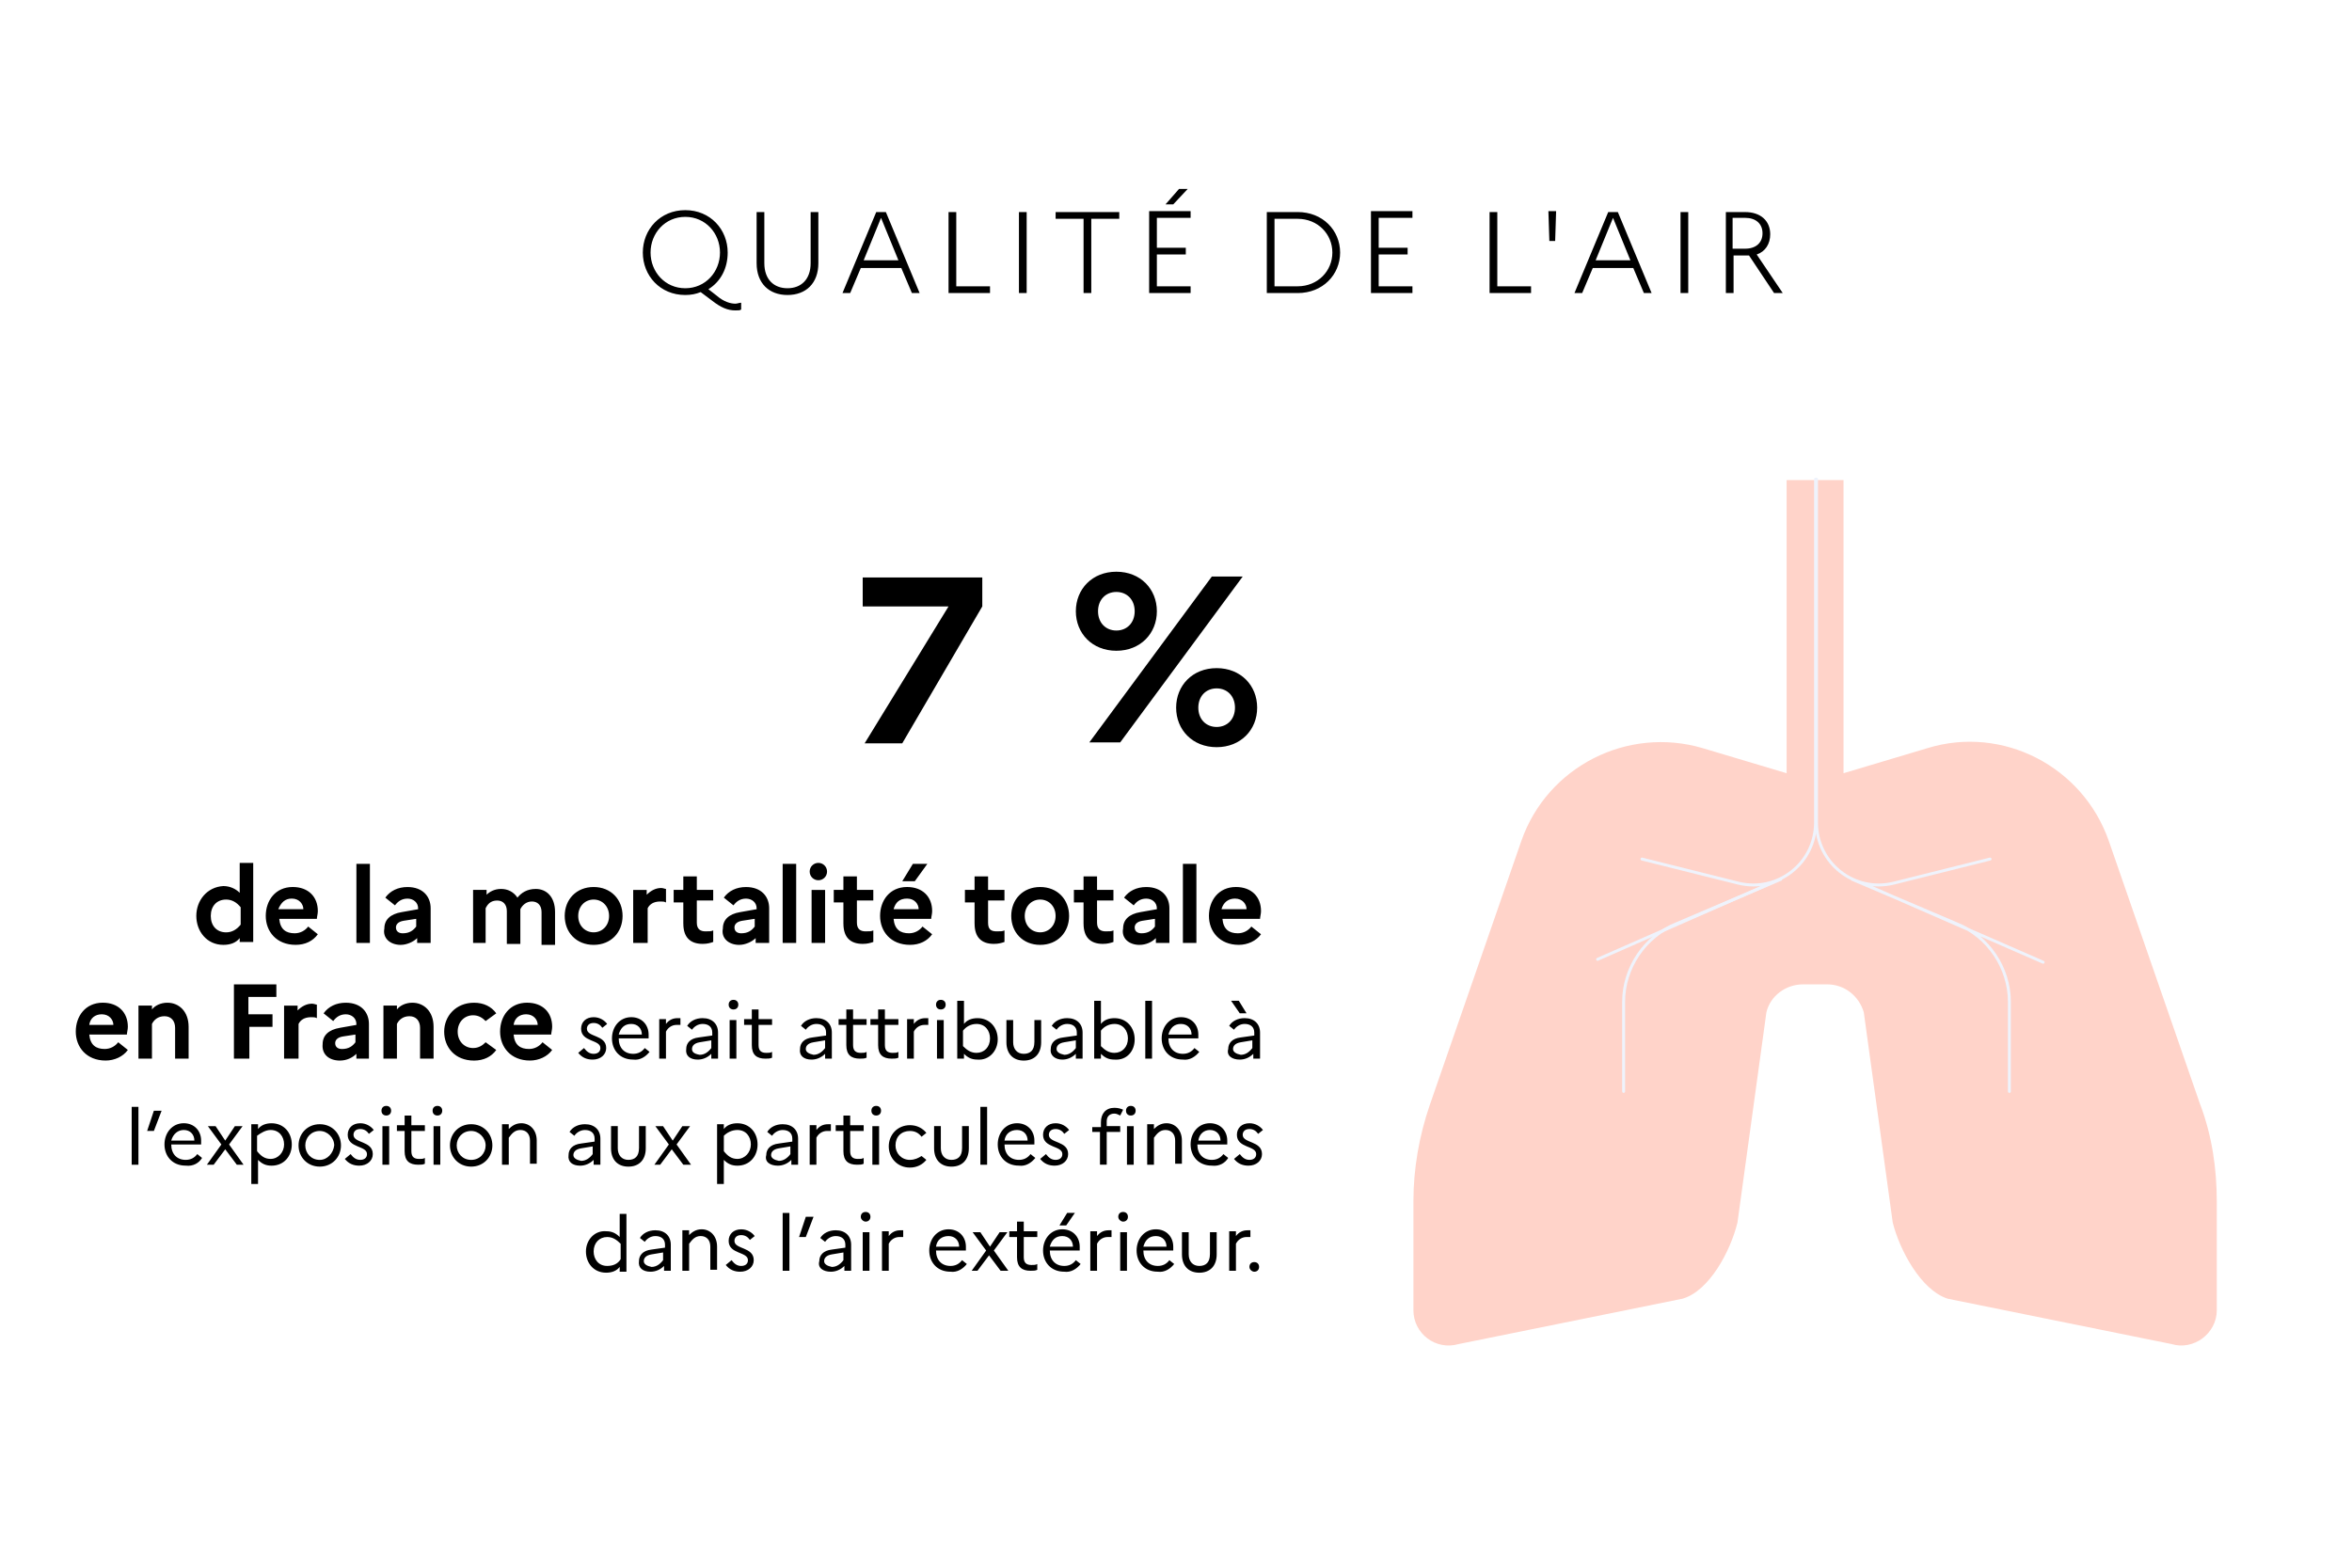 <svg xmlns="http://www.w3.org/2000/svg" xmlns:xlink="http://www.w3.org/1999/xlink" id="Calque_1" data-name="Calque 1" viewBox="0 0 1200 800" width="1200" height="800">
  <defs>
    <style>
      .cls-1 {
        stroke: #000;
        stroke-width: .25px;
      }

      .cls-1, .cls-2, .cls-3 {
        fill: none;
      }

      .cls-4 {
        clip-path: url(#clippath-21);
      }

      .cls-5 {
        clip-path: url(#clippath-22);
      }

      .cls-6 {
        fill: #ffd3c9;
      }

      .cls-7 {
        clip-path: url(#clippath-9);
      }

      .cls-8 {
        clip-path: url(#clippath-10);
      }

      .cls-9 {
        fill: #fff;
      }

      .cls-10 {
        clip-path: url(#clippath-43);
      }

      .cls-11 {
        clip-path: url(#clippath-11);
      }

      .cls-3 {
        stroke: #eff3fc;
        stroke-linecap: round;
        stroke-miterlimit: 10;
        stroke-width: 1.5px;
      }

      .cls-12 {
        clip-path: url(#clippath-45);
      }

      .cls-13 {
        clip-path: url(#clippath-8);
      }

      .cls-14 {
        clip-path: url(#clippath-13);
      }

      .cls-15 {
        clip-path: url(#clippath-44);
      }
    </style>
    <clipPath id="clippath-8">
      <rect class="cls-2" x="-230" y="-264.26" width="2929.13" height="3556.48"/>
    </clipPath>
    <clipPath id="clippath-9">
      <rect class="cls-2" x="-230" y="-264.26" width="2929.13" height="3556.48"/>
    </clipPath>
    <clipPath id="clippath-10">
      <rect class="cls-2" x="-230" y="-264.26" width="2929.13" height="3556.48"/>
    </clipPath>
    <clipPath id="clippath-11">
      <rect class="cls-2" x="-230" y="-264.26" width="2929.13" height="3556.48"/>
    </clipPath>
    <clipPath id="clippath-13">
      <rect class="cls-2" x="-230" y="-264.26" width="2929.13" height="3556.48"/>
    </clipPath>
    <clipPath id="clippath-21">
      <rect class="cls-2" x="-230" y="-264.26" width="2929.13" height="3556.48"/>
    </clipPath>
    <clipPath id="clippath-22">
      <rect class="cls-2" x="-230" y="-264.26" width="2929.13" height="3556.48"/>
    </clipPath>
    <clipPath id="clippath-43">
      <rect class="cls-2" x="-230" y="-264.26" width="2929.13" height="3556.48"/>
    </clipPath>
    <clipPath id="clippath-44">
      <rect class="cls-2" x="-230" y="-264.26" width="2929.13" height="3556.48"/>
    </clipPath>
    <clipPath id="clippath-45">
      <rect class="cls-2" x="-230" y="-264.26" width="2929.13" height="3556.48"/>
    </clipPath>
  </defs>
  <rect class="cls-9" x="-13" y="-20" width="1234" height="830"/>
  <g>
    <g>
      <g class="cls-13">
        <path d="M639.93,648.97c1.48,0,2.46-.98,2.46-2.46s-.98-2.46-2.46-2.46-2.46.98-2.46,2.46,1.48,2.46,2.46,2.46M627.14,648.48h3.44v-13.78c.98-1.97,2.95-3.44,5.41-3.44h1.97v-3.44h-1.48c-2.46,0-4.43.98-5.9,2.95v-2.46h-3.44v20.17ZM617.3,640.12c0,3.94-1.97,5.9-5.41,5.9s-5.41-2.46-5.41-5.9v-11.32h-3.44v11.32c0,5.9,3.44,9.35,8.86,9.35s8.86-3.44,8.86-9.35v-11.32h-3.44v11.32ZM589.74,630.77c3.44,0,5.41,2.46,5.41,5.41h-11.81c.98-3.44,2.95-5.41,6.4-5.41M599.09,645.04l-2.46-1.97c-1.48,1.97-3.44,2.95-5.9,2.95-4.43,0-7.38-2.95-7.38-7.87h15.25v-1.97c0-4.92-3.44-8.86-8.86-8.86-5.9,0-9.84,4.92-9.84,10.82s3.94,10.82,10.82,10.82c3.44.49,6.4-1.48,8.36-3.94M571.54,648.48h3.44v-19.68h-3.44v19.68ZM573.01,623.39c1.48,0,2.46-.98,2.46-2.46s-.98-2.46-2.46-2.46-2.46.98-2.46,2.46,1.48,2.46,2.46,2.46M556.28,648.48h3.44v-13.78c.98-1.97,2.95-3.44,5.41-3.44h1.97v-3.44h-1.48c-2.46,0-4.43.98-5.9,2.95v-2.46h-3.44v20.17ZM542.01,630.77c3.44,0,5.41,2.46,5.41,5.41h-11.81c.98-3.44,2.95-5.41,6.4-5.41M551.36,645.04l-2.46-1.97c-1.48,1.97-3.44,2.95-5.9,2.95-4.43,0-7.38-2.95-7.38-7.87h15.25v-1.97c0-4.92-3.44-8.86-8.86-8.86-5.9,0-9.84,4.92-9.84,10.82s3.94,10.82,10.82,10.82c3.44.49,6.4-1.48,8.36-3.94M543.98,625.35l4.43-6.4h-3.94l-3.94,6.4h3.44ZM518.89,641.59c0,4.92,2.46,6.89,6.89,6.89,1.48,0,2.46,0,3.44-.49v-2.95c-.98.49-1.48.49-2.95.49-2.46,0-3.94-.98-3.94-3.94v-10.33h6.89v-2.95h-6.89v-4.92h-3.44v4.92h-3.94v2.95h3.94v10.33h0ZM498.71,648.48l5.9-7.87,5.9,7.87h3.94l-7.38-10.33,6.89-9.35h-3.94l-4.92,7.38-4.92-7.38h-3.94l6.89,9.35-7.38,10.33h2.95ZM483.95,630.77c3.44,0,5.41,2.46,5.41,5.41h-11.81c.49-3.44,2.95-5.41,6.4-5.41M493.3,645.04l-2.46-1.97c-1.48,1.97-3.44,2.95-5.9,2.95-4.43,0-7.38-2.95-7.38-7.87h15.25v-1.97c0-4.92-3.44-8.86-8.86-8.86-5.9,0-9.84,4.92-9.84,10.82s3.94,10.82,10.82,10.82c3.44.49,6.4-1.48,8.36-3.94M450,648.48h3.44v-13.78c.98-1.97,2.95-3.44,5.41-3.44h1.97v-3.44h-1.48c-2.46,0-4.43.98-5.9,2.95v-2.46h-3.44v20.17ZM440.16,648.48h3.44v-19.68h-3.44v19.68ZM441.64,623.39c1.48,0,2.46-.98,2.46-2.46s-.98-2.46-2.46-2.46-2.46.98-2.46,2.46,1.48,2.46,2.46,2.46M420.48,643.56c0-1.48.98-2.95,3.94-3.44l5.9-.98v3.94c-1.48,1.97-3.44,3.44-5.9,3.44-2.46-.49-3.94-1.48-3.94-2.95M423.92,648.97c2.46,0,4.92-.98,6.89-2.95v2.46h3.44v-13.29c0-4.43-2.95-7.38-7.87-7.38-3.44,0-6.4,1.48-7.87,3.94l2.46,1.97c.98-1.48,2.95-2.95,5.41-2.95,2.95,0,4.92,1.48,4.92,4.43v1.48l-6.89.98c-4.43.49-6.4,2.95-6.4,5.9-.98,3.44,1.97,5.41,5.9,5.41M411.13,631.26l3.94-10.33h-3.94l-3.44,10.33h3.44ZM399.32,648.48h3.44v-29.52h-3.44s0,29.52,0,29.52ZM370.29,645.53c1.97,2.46,4.43,3.44,7.38,3.44,3.94,0,6.89-2.46,6.89-5.9,0-6.89-9.84-5.41-9.84-9.84,0-1.48.98-2.95,3.44-2.95,1.97,0,3.44.98,4.43,2.46l2.46-1.97c-1.48-1.97-3.94-3.44-6.89-3.44-3.94,0-6.4,2.46-6.4,5.9,0,6.89,9.84,5.41,9.84,9.84,0,1.97-1.48,2.95-3.44,2.95s-3.44-.98-4.92-2.95l-2.95,2.46ZM348.15,648.48h3.44v-13.78c1.48-1.97,2.95-3.94,5.9-3.94s4.92,1.97,4.92,5.41v11.81h3.44v-11.81c0-5.41-3.44-8.86-7.87-8.86-2.95,0-4.92,1.48-6.4,2.95v-2.46h-3.44s0,20.67,0,20.67ZM328.47,643.56c0-1.48.98-2.95,3.94-3.44l5.9-.98v3.94c-1.48,1.97-3.44,3.44-5.9,3.44-2.46-.49-3.94-1.48-3.94-2.95M331.91,648.97c2.46,0,4.92-.98,6.89-2.95v2.46h3.44v-13.29c0-4.43-2.95-7.38-7.87-7.38-3.44,0-6.4,1.48-7.87,3.94l2.46,1.97c.98-1.48,2.95-2.95,5.41-2.95,2.95,0,4.92,1.48,4.92,4.43v1.48l-6.89.98c-4.43.49-6.4,2.95-6.4,5.9-.49,3.44,1.97,5.41,5.9,5.41M302.88,638.64c0-4.43,2.95-7.38,6.89-7.38,2.95,0,4.92,1.48,6.89,3.44v7.87c-1.48,2.46-3.94,3.44-6.89,3.44-4.43,0-6.89-3.44-6.89-7.38M298.95,638.64c0,5.9,3.94,10.82,10.33,10.82,2.95,0,5.41-.98,6.89-2.95v2.46h3.44v-29.52h-3.44v11.81c-1.97-1.97-3.94-2.95-6.89-2.95-5.9-.49-10.33,4.43-10.33,10.33"/>
      </g>
      <g class="cls-7">
        <path d="M629.6,591.4c1.97,2.46,4.43,3.44,7.38,3.44,3.94,0,6.89-2.46,6.89-5.9,0-6.89-9.84-5.41-9.84-9.84,0-1.48.98-2.95,3.44-2.95,1.97,0,3.44.98,4.43,2.46l2.46-1.97c-1.48-1.97-3.94-3.44-6.89-3.44-3.94,0-6.4,2.46-6.4,5.9,0,6.89,9.84,5.41,9.84,9.84,0,1.97-1.48,2.95-3.44,2.95s-3.44-.98-4.92-2.95l-2.95,2.46ZM617.3,576.64c3.44,0,5.41,2.46,5.41,5.41h-11.32c.49-3.44,2.95-5.41,5.9-5.41M626.64,590.91l-2.46-1.97c-1.48,1.97-3.44,2.95-5.9,2.95-4.43,0-7.38-2.95-7.38-7.87h15.25v-1.97c0-4.92-3.44-8.86-8.86-8.86-5.9,0-9.84,4.92-9.84,10.82s3.94,10.82,10.82,10.82c3.94.49,6.89-1.48,8.36-3.94M585.31,594.36h3.44v-13.78c1.48-1.97,2.95-3.94,5.9-3.94s4.92,1.97,4.92,5.41v11.81h3.44v-11.81c0-5.41-3.44-8.86-7.87-8.86-2.95,0-4.92,1.48-6.4,2.95v-2.46h-3.44v20.67h0ZM574.98,594.36h3.44v-19.68h-3.44v19.68ZM576.95,569.26c1.48,0,2.46-.98,2.46-2.46s-.98-2.46-2.46-2.46-2.46.98-2.46,2.46.98,2.46,2.46,2.46M557.27,574.67v2.95h3.94v16.73h3.44v-16.73h6.89v-2.95h-6.89v-2.46c0-2.46,1.48-3.94,3.94-3.94.98,0,1.97.49,2.95.98l1.48-2.95c-.98-.49-2.46-.98-4.43-.98-4.43,0-6.89,2.95-6.89,7.38v2.46h-4.43v-.49ZM530.7,591.4c1.97,2.46,4.43,3.44,7.38,3.44,3.94,0,6.89-2.46,6.89-5.9,0-6.89-9.84-5.41-9.84-9.84,0-1.48.98-2.95,3.44-2.95,1.97,0,3.44.98,4.43,2.46l2.46-1.97c-1.48-1.97-3.94-3.44-6.89-3.44-3.94,0-6.4,2.46-6.4,5.9,0,6.89,9.84,5.41,9.84,9.84,0,1.97-1.48,2.95-3.44,2.95s-3.44-.98-4.92-2.95l-2.95,2.46ZM518.89,576.64c3.44,0,5.41,2.46,5.41,5.41h-11.81c.49-3.44,2.95-5.41,6.4-5.41M528.24,590.91l-2.46-1.97c-1.48,1.97-3.44,2.95-5.9,2.95-4.43,0-7.38-2.95-7.38-7.87h15.25v-1.97c0-4.92-3.44-8.86-8.86-8.86-5.9,0-9.84,4.92-9.84,10.82s3.94,10.82,10.82,10.82c3.44.49,6.4-1.48,8.36-3.94M500.19,594.36h3.44v-29.52h-3.44v29.52ZM490.84,585.99c0,3.94-1.97,5.9-5.41,5.9s-5.41-2.46-5.41-5.9v-11.32h-3.44v11.32c0,5.9,3.44,9.35,8.86,9.35s8.86-3.44,8.86-9.35v-11.32h-3.44v11.32ZM464.27,591.9c-4.43,0-7.38-3.44-7.38-7.38,0-4.43,2.95-7.38,7.38-7.38,2.46,0,4.43.98,5.9,2.95l2.46-1.97c-1.97-2.46-4.92-3.94-8.36-3.94-6.4,0-10.82,4.92-10.82,10.82s4.43,10.82,10.82,10.82c3.44,0,6.4-1.48,8.36-3.94l-2.46-1.97c-1.48.98-3.44,1.97-5.9,1.97M445.08,594.36h3.44v-19.68h-3.44v19.68ZM447.05,569.26c1.48,0,2.46-.98,2.46-2.46s-.98-2.46-2.46-2.46-2.46.98-2.46,2.46.98,2.46,2.46,2.46M430.32,587.47c0,4.92,2.46,6.89,6.89,6.89,1.48,0,2.46,0,3.44-.49v-2.95c-.98.49-1.48.49-2.95.49-2.46,0-3.94-.98-3.94-3.94v-10.33h6.89v-2.95h-6.89v-4.92h-3.44v4.92h-3.94v2.95h3.94v10.33h0ZM413.1,594.36h3.44v-13.78c.98-1.97,2.95-3.44,5.41-3.44h1.97v-3.44h-1.48c-2.46,0-4.43.98-5.9,2.95v-2.46h-3.44v20.17ZM393.42,589.44c0-1.48.98-2.95,3.94-3.44l5.9-.98v3.94c-1.48,1.97-3.44,3.44-5.9,3.44-2.46-.49-3.94-1.48-3.94-2.95M396.86,594.85c2.46,0,4.92-.98,6.89-2.95v2.46h3.44v-13.29c0-4.43-2.95-7.38-7.87-7.38-3.44,0-6.4,1.48-7.87,3.94l2.46,1.97c.98-1.48,2.95-2.95,5.41-2.95,2.95,0,4.92,1.48,4.92,4.43v1.48l-6.89.98c-4.43.49-6.4,2.95-6.4,5.9-.98,3.44,1.97,5.41,5.9,5.41M376.2,576.64c4.43,0,6.89,3.44,6.89,7.38s-2.95,7.38-6.89,7.38c-2.95,0-4.92-1.48-6.89-3.94v-7.87c1.48-1.48,3.94-2.95,6.89-2.95M365.86,604.2h3.44v-12.3c1.97,1.97,3.94,2.95,6.89,2.95,6.4,0,10.33-4.92,10.33-10.82s-3.94-10.82-10.33-10.82c-2.95,0-5.41.98-6.89,2.95v-2.46h-3.44v30.51ZM336.83,594.36l5.9-7.87,5.9,7.87h3.94l-7.38-10.33,6.89-9.35h-3.94l-4.92,7.38-4.92-7.38h-3.94l6.89,9.35-7.38,10.33h2.95ZM326.01,585.99c0,3.94-1.97,5.9-5.41,5.9s-5.41-2.46-5.41-5.9v-11.32h-3.44v11.32c0,5.9,3.44,9.35,8.86,9.35s8.86-3.44,8.86-9.35v-11.32h-3.44v11.32ZM292.55,589.44c0-1.48.98-2.95,3.94-3.44l5.9-.98v3.94c-1.48,1.97-3.44,3.44-5.9,3.44-2.46-.49-3.94-1.48-3.94-2.95M295.99,594.85c2.46,0,4.92-.98,6.89-2.95v2.46h3.44v-13.29c0-4.43-2.95-7.38-7.87-7.38-3.44,0-6.4,1.48-7.87,3.94l2.46,1.97c.98-1.48,2.95-2.95,5.41-2.95,2.95,0,4.92,1.48,4.92,4.43v1.48l-6.89.98c-4.43.49-6.4,2.95-6.4,5.9-.49,3.44,1.97,5.41,5.9,5.41M256.14,594.36h3.44v-13.78c1.48-1.97,2.95-3.94,5.9-3.94s4.92,1.97,4.92,5.41v11.81h3.44v-11.81c0-5.41-3.44-8.86-7.87-8.86-2.95,0-4.92,1.48-6.4,2.95v-2.46h-3.44s0,20.67,0,20.67ZM240.39,591.9c-4.43,0-7.38-3.44-7.38-7.38s2.95-7.38,7.38-7.38c3.94,0,7.38,3.44,7.38,7.38s-2.95,7.38-7.38,7.38M240.39,573.69c-6.4,0-10.82,4.92-10.82,10.82s4.43,10.82,10.82,10.82,10.82-4.92,10.82-10.82c0-5.9-4.43-10.82-10.82-10.82M221.2,594.36h3.44v-19.68h-3.44v19.68ZM223.17,569.26c1.48,0,2.46-.98,2.46-2.46s-.98-2.46-2.46-2.46-2.46.98-2.46,2.46.98,2.46,2.46,2.46M206.44,587.47c0,4.92,2.46,6.89,6.89,6.89,1.48,0,2.46,0,3.44-.49v-2.95c-.98.49-1.48.49-2.95.49-2.46,0-3.94-.98-3.94-3.94v-10.33h6.89v-2.95h-6.89v-4.92h-3.44v4.92h-3.94v2.95h3.94v10.33ZM195.12,594.36h3.44v-19.68h-3.44v19.68ZM197.09,569.26c1.48,0,2.46-.98,2.46-2.46s-.98-2.46-2.46-2.46-2.46.98-2.46,2.46.98,2.46,2.46,2.46M175.93,591.4c1.97,2.46,4.43,3.44,7.38,3.44,3.94,0,6.89-2.46,6.89-5.9,0-6.89-9.84-5.41-9.84-9.84,0-1.48.98-2.95,3.44-2.95,1.97,0,3.44.98,4.43,2.46l2.46-1.97c-1.48-1.97-3.94-3.44-6.89-3.44-3.94,0-6.4,2.46-6.4,5.9,0,6.89,9.84,5.41,9.84,9.84,0,1.97-1.48,2.95-3.44,2.95s-3.44-.98-4.92-2.95l-2.95,2.46ZM163.14,591.9c-4.43,0-7.38-3.44-7.38-7.38s2.95-7.38,7.38-7.38c3.94,0,7.38,3.44,7.38,7.38-.49,3.94-3.44,7.38-7.38,7.38M163.14,573.69c-6.4,0-10.82,4.92-10.82,10.82s4.43,10.82,10.82,10.82,10.82-4.92,10.82-10.82-4.43-10.82-10.82-10.82M138.05,576.64c4.43,0,6.89,3.44,6.89,7.38s-2.95,7.38-6.89,7.38c-2.95,0-4.92-1.48-6.89-3.94v-7.87c1.97-1.48,4.43-2.95,6.89-2.95M128.21,604.2h3.44v-12.3c1.97,1.97,3.94,2.95,6.89,2.95,6.4,0,10.33-4.92,10.33-10.82s-3.94-10.82-10.33-10.82c-2.95,0-5.41.98-6.89,2.95v-2.46h-3.44v30.51ZM109.02,594.36l5.9-7.87,5.9,7.87h3.44l-7.38-10.33,6.89-9.35h-3.94l-4.92,7.38-4.92-7.38h-3.94l6.89,9.35-7.38,10.33h3.44ZM93.76,576.64c3.44,0,5.41,2.46,5.41,5.41h-11.81c.98-3.44,3.44-5.41,6.4-5.41M103.11,590.91l-2.46-1.97c-1.48,1.97-3.44,2.95-5.9,2.95-4.43,0-7.38-2.95-7.38-7.87h15.25v-1.97c0-4.92-3.44-8.86-8.86-8.86-5.9,0-9.84,4.92-9.84,10.82s3.94,10.82,10.82,10.82c3.94.49,6.89-1.48,8.36-3.94M78.51,577.13l3.94-10.33h-3.94l-3.44,10.33h3.44ZM67.19,594.36h3.44v-29.52h-3.44v29.52Z"/>
      </g>
      <g class="cls-8">
        <path d="M629.11,535.31c0-1.48.98-2.95,3.94-3.44l5.9-.98v3.94c-1.48,1.97-3.44,3.44-5.9,3.44-2.46-.49-3.94-1.48-3.94-2.95M632.55,540.72c2.46,0,4.92-.98,6.89-2.95v2.46h3.44v-13.29c0-4.43-2.95-7.38-7.87-7.38-3.44,0-6.4,1.48-7.87,3.94l2.46,1.97c.98-1.48,2.95-2.95,5.41-2.95,2.95,0,4.92,1.48,4.92,4.43v1.48l-6.89.98c-4.43.49-6.4,2.95-6.4,5.9-.98,3.44,1.97,5.41,5.9,5.41M632.55,517.1h3.44l-3.94-6.4h-3.94l4.43,6.4ZM602.53,522.52c3.44,0,5.41,2.46,5.41,5.41h-11.81c.98-3.44,2.95-5.41,6.4-5.41M611.88,536.79l-2.46-1.97c-1.48,1.97-3.44,2.95-5.9,2.95-4.43,0-7.38-2.95-7.38-7.87h15.25v-1.97c0-4.92-3.44-8.86-8.86-8.86-5.9,0-9.84,4.92-9.84,10.82s3.94,10.82,10.82,10.82c3.44.49,6.4-1.48,8.36-3.94M584.33,540.23h3.44v-29.52h-3.44v29.52ZM568.58,522.52c4.43,0,6.89,3.44,6.89,7.38,0,4.43-2.95,7.38-6.89,7.38-2.95,0-4.92-1.48-6.89-3.44v-7.87c1.48-1.97,3.94-3.44,6.89-3.44M578.92,530.39c0-5.9-3.94-10.82-10.33-10.82-2.95,0-5.41.98-6.89,2.95v-11.81h-3.44v29.52h3.44v-2.46c1.97,1.97,3.94,2.95,6.89,2.95,6.4.49,10.33-4.43,10.33-10.33M539.06,535.31c0-1.48.98-2.95,3.94-3.44l5.9-.98v3.94c-1.48,1.97-3.44,3.44-5.9,3.44-2.46-.49-3.94-1.48-3.94-2.95M542.01,540.72c2.46,0,4.92-.98,6.89-2.95v2.46h3.44v-13.29c0-4.43-2.95-7.38-7.87-7.38-3.44,0-6.4,1.48-7.87,3.94l2.46,1.97c.98-1.48,2.95-2.95,5.41-2.95,2.95,0,4.92,1.48,4.92,4.43v1.48l-6.89.98c-4.43.49-6.4,2.95-6.4,5.9-.49,3.44,2.46,5.41,5.9,5.41M527.74,531.87c0,3.94-1.97,5.9-5.41,5.9s-5.41-2.46-5.41-5.9v-11.32h-3.44v11.32c0,5.9,3.44,9.35,8.86,9.35s8.86-3.44,8.86-9.35v-11.32h-3.44v11.32ZM498.22,522.52c4.43,0,6.89,3.44,6.89,7.38,0,4.43-2.95,7.38-6.89,7.38-2.95,0-4.92-1.48-6.89-3.44v-7.87c1.48-1.97,3.94-3.44,6.89-3.44M509.05,530.39c0-5.9-3.94-10.82-10.33-10.82-2.95,0-5.41.98-6.89,2.95v-11.81h-3.44v29.52h3.44v-2.46c1.97,1.97,3.94,2.95,6.89,2.95,5.9.49,10.33-4.43,10.33-10.33M478.05,540.23h3.44v-19.68h-3.44v19.68ZM480.02,515.14c1.48,0,2.46-.98,2.46-2.46s-.98-2.46-2.46-2.46-2.46.98-2.46,2.46.98,2.46,2.46,2.46M462.8,540.23h3.44v-13.78c.98-1.97,2.95-3.44,5.41-3.44h1.97v-3.44h-1.48c-2.46,0-4.43.98-5.9,2.95v-2.46h-3.44v20.17ZM448.03,533.34c0,4.92,2.46,6.89,6.89,6.89,1.48,0,2.46,0,3.44-.49v-2.95c-.98.49-1.48.49-2.95.49-2.46,0-3.94-.98-3.94-3.94v-10.33h6.89v-2.95h-6.89v-4.92h-3.44v4.92h-3.94v2.95h3.94v10.33ZM431.8,533.34c0,4.92,2.46,6.89,6.89,6.89,1.48,0,2.46,0,3.44-.49v-2.95c-.98.49-1.48.49-2.95.49-2.46,0-3.94-.98-3.94-3.94v-10.33h6.89v-2.95h-6.89v-4.92h-3.44v4.92h-3.94v2.95h3.94v10.33h0ZM411.13,535.31c0-1.48.98-2.95,3.94-3.44l5.9-.98v3.94c-1.48,1.97-3.44,3.44-5.9,3.44-2.46-.49-3.94-1.48-3.94-2.95M414.08,540.72c2.46,0,4.92-.98,6.89-2.95v2.46h3.44v-13.29c0-4.43-2.95-7.38-7.87-7.38-3.44,0-6.4,1.48-7.87,3.94l2.46,1.97c.98-1.48,2.95-2.95,5.41-2.95,2.95,0,4.92,1.48,4.92,4.43v1.48l-6.89.98c-4.43.49-6.4,2.95-6.4,5.9-.49,3.44,1.97,5.41,5.9,5.41M383.58,533.34c0,4.92,2.46,6.89,6.89,6.89,1.48,0,2.46,0,3.44-.49v-2.95c-.98.49-1.48.49-2.95.49-2.46,0-3.94-.98-3.94-3.94v-10.33h6.89v-2.95h-6.89v-4.92h-3.44v4.92h-3.94v2.95h3.94v10.33ZM372.26,540.23h3.44v-19.68h-3.44v19.68ZM374.23,515.14c1.48,0,2.46-.98,2.46-2.46s-.98-2.46-2.46-2.46-2.46.98-2.46,2.46.98,2.46,2.46,2.46M353.07,535.31c0-1.48.98-2.95,3.94-3.44l5.9-.98v3.94c-1.48,1.97-3.44,3.44-5.9,3.44-2.95-.49-3.94-1.48-3.94-2.95M356.02,540.72c2.46,0,4.92-.98,6.89-2.95v2.46h3.44v-13.29c0-4.43-2.95-7.38-7.87-7.38-3.44,0-6.4,1.48-7.87,3.94l2.46,1.97c.98-1.48,2.95-2.95,5.41-2.95,2.95,0,4.92,1.48,4.92,4.43v1.48l-6.89.98c-4.43.49-6.4,2.95-6.4,5.9-.49,3.44,1.97,5.41,5.9,5.41M336.34,540.23h3.44v-13.78c.98-1.97,2.95-3.44,5.41-3.44h1.97v-3.44h-1.48c-2.46,0-4.43.98-5.9,2.95v-2.46h-3.44v20.17ZM322.07,522.52c3.44,0,5.41,2.46,5.41,5.41h-11.81c.98-3.44,2.95-5.41,6.4-5.41M331.42,536.79l-2.46-1.97c-1.48,1.97-3.44,2.95-5.9,2.95-4.43,0-7.38-2.95-7.38-7.87h15.25v-1.97c0-4.92-3.44-8.86-8.86-8.86-5.9,0-9.84,4.92-9.84,10.82s3.94,10.82,10.82,10.82c3.44.49,6.4-1.48,8.36-3.94M295.01,537.28c1.97,2.46,4.43,3.44,7.38,3.44,3.94,0,6.89-2.46,6.89-5.9,0-6.89-9.84-5.41-9.84-9.84,0-1.48.98-2.95,3.44-2.95,1.97,0,3.44.98,4.43,2.46l2.46-1.97c-1.48-1.97-3.94-3.44-6.89-3.44-3.94,0-6.4,2.46-6.4,5.9,0,6.89,9.84,5.41,9.84,9.84,0,1.97-1.48,2.95-3.44,2.95s-3.44-.98-4.92-2.95l-2.95,2.46ZM268.44,517.6c3.94,0,5.9,2.95,5.9,5.41h-12.3c.49-3.44,2.95-5.41,6.4-5.41M281.72,535.8l-4.92-3.94c-1.48,1.97-3.94,3.44-6.89,3.44-4.43,0-7.38-1.97-7.87-7.38h19.19c0-.98.49-2.46.49-3.94,0-7.38-4.92-12.3-12.79-12.3-8.86,0-13.78,6.89-13.78,14.76s5.41,14.76,15.25,14.76c4.43,0,8.86-1.97,11.32-5.41M241.38,534.82c-4.43,0-7.87-3.44-7.87-8.36s3.44-8.36,7.87-8.36c2.95,0,4.92,1.48,6.4,2.95l5.41-3.94c-2.46-3.44-6.4-5.41-11.32-5.41-9.35,0-15.25,6.89-15.25,14.76s5.41,14.76,15.25,14.76c4.92,0,8.86-1.97,11.32-5.41l-5.41-3.94c-1.48,1.48-3.44,2.95-6.4,2.95M195.62,540.23h6.89v-17.71c.98-1.97,2.95-3.94,6.4-3.94s5.41,2.46,5.41,5.9v15.75h6.89v-16.24c0-7.87-4.92-12.3-10.82-12.3-3.44,0-6.4,1.48-7.87,3.44v-1.97h-6.89s0,27.06,0,27.06ZM171.01,532.36c0-1.48.98-2.95,3.94-3.44l6.4-.98v3.94c-1.48,1.97-3.44,3.44-6.89,3.44-1.97,0-3.44-.98-3.44-2.95M173.47,541.21c3.44,0,6.4-1.48,8.36-3.44v2.46h6.4v-17.71c0-5.9-3.94-10.82-11.81-10.82-4.92,0-8.86,1.97-11.32,5.41l4.92,3.94c1.48-1.97,3.44-3.44,6.4-3.44s5.41,1.97,5.41,4.92v.49l-8.36,1.48c-5.9.98-8.86,3.94-8.86,8.36-.49,4.92,2.95,8.36,8.86,8.36M145.43,540.23h6.89v-17.71c.98-1.97,2.95-3.44,6.4-3.44,1.48,0,1.97,0,2.95.49v-6.89c-.49,0-1.48-.49-2.46-.49-2.95,0-5.41,1.48-7.38,3.44v-2.46h-6.89v27.06h.49ZM119.35,540.23h7.87v-16.24h11.81v-6.4h-12.3v-8.86h14.27v-6.4h-21.65v37.89ZM70.64,540.23h6.89v-17.71c.98-1.97,2.95-3.94,6.4-3.94s5.41,2.46,5.41,5.9v15.75h6.89v-16.24c0-7.87-4.92-12.3-10.82-12.3-3.44,0-6.4,1.48-7.87,3.44v-1.97h-6.89s0,27.06,0,27.06ZM51.94,517.6c3.94,0,5.9,2.95,5.9,5.41h-12.3c.49-3.44,2.95-5.41,6.4-5.41M65.23,535.8l-4.92-3.94c-1.48,1.97-3.94,3.44-6.89,3.44-4.43,0-7.38-1.97-7.87-7.38h19.19c0-.98.49-2.46.49-3.94,0-7.38-4.92-12.3-12.79-12.3-8.86,0-13.78,6.89-13.78,14.76s5.41,14.76,15.25,14.76c4.43,0,8.86-1.97,11.32-5.41"/>
      </g>
      <g class="cls-11">
        <path d="M630.09,458.55c3.94,0,5.9,2.95,5.9,5.41h-12.79c.98-3.44,3.44-5.41,6.89-5.41M643.37,476.76l-4.92-3.94c-1.48,1.97-3.94,3.44-6.89,3.44-4.43,0-7.38-1.97-7.87-7.38h19.19c0-.98.49-2.46.49-3.94,0-7.38-4.92-12.3-12.79-12.3-8.86,0-13.78,6.89-13.78,14.76s5.41,14.76,15.25,14.76c4.43,0,8.86-1.97,11.32-5.41M603.52,481.19h6.89v-40.35h-6.89v40.35ZM578.92,473.31c0-1.48.98-2.95,3.94-3.44l6.4-.98v3.94c-1.48,1.97-3.44,3.44-6.89,3.44-1.97,0-3.44-.98-3.44-2.95M581.38,482.17c3.44,0,6.4-1.48,8.36-3.44v2.46h6.89v-17.71c0-5.9-3.94-10.82-11.81-10.82-4.92,0-8.86,1.97-11.32,5.41l4.92,3.94c1.48-1.97,3.44-3.44,6.4-3.44s5.41,1.97,5.41,4.92v.49l-8.36,1.48c-5.9.98-8.86,3.94-8.86,8.36-.98,4.92,2.95,8.36,8.36,8.36M552.84,471.34c0,6.89,3.44,10.33,9.84,10.33,2.46,0,3.94-.49,5.41-.98v-5.9c-.98.49-1.97.49-3.94.49-2.46,0-4.43-.98-4.43-4.43v-11.32h8.36v-5.41h-8.36v-6.89h-6.89v6.89h-4.92v6.4h4.92v10.82h0ZM530.7,475.77c-4.43,0-7.87-3.44-7.87-8.36s3.44-8.36,7.87-8.36,7.87,3.44,7.87,8.36c0,4.92-3.44,8.36-7.87,8.36M530.7,452.65c-8.86,0-14.76,6.4-14.76,14.76s5.9,14.76,14.76,14.76,14.76-6.4,14.76-14.76-5.9-14.76-14.76-14.76M497.24,471.34c0,6.89,3.44,10.33,9.84,10.33,2.46,0,3.94-.49,5.41-.98v-5.9c-.98.49-1.97.49-3.94.49-2.95,0-4.43-.98-4.43-4.43v-11.32h8.36v-5.41h-8.36v-6.89h-6.89v6.89h-4.92v6.4h4.92v10.82h0ZM462.8,458.55c3.94,0,5.9,2.95,5.9,5.41h-12.79c.98-3.44,2.95-5.41,6.89-5.41M475.59,476.76l-4.92-3.94c-1.48,1.97-3.94,3.44-6.89,3.44-4.43,0-7.38-1.97-7.87-7.38h19.19c0-.98.49-2.46.49-3.94,0-7.38-4.92-12.3-12.79-12.3-8.86,0-13.78,6.89-13.78,14.76s5.41,14.76,15.25,14.76c4.92,0,8.86-1.97,11.32-5.41M466.73,449.7l6.4-8.86h-7.38l-5.41,8.86h6.4ZM430.32,471.34c0,6.89,3.44,10.33,9.84,10.33,2.46,0,3.94-.49,5.41-.98v-5.9c-.98.49-1.97.49-3.94.49-2.46,0-4.43-.98-4.43-4.43v-11.32h8.36v-5.41h-8.36v-6.89h-6.89v6.89h-4.92v6.4h4.92v10.82h0ZM414.08,481.19h6.89v-27.06h-6.89v27.06ZM417.53,449.2c2.46,0,4.43-1.97,4.43-4.43s-1.97-4.43-4.43-4.43-4.43,1.97-4.43,4.43,1.97,4.43,4.43,4.43M399.32,481.19h6.89v-40.35h-6.89v40.35ZM374.72,473.31c0-1.48.98-2.95,3.94-3.44l6.4-.98v3.94c-1.48,1.97-3.44,3.44-6.89,3.44-1.97,0-3.44-.98-3.44-2.95M377.18,482.17c2.95,0,6.4-1.48,8.36-3.44v2.46h6.89v-17.71c0-5.9-3.94-10.82-11.81-10.82-4.92,0-8.86,1.97-11.32,5.41l4.92,3.94c1.48-1.97,3.44-3.44,6.4-3.44s5.41,1.97,5.41,4.92v.49l-8.36,1.48c-5.9.98-8.86,3.94-8.86,8.36-.98,4.92,2.95,8.36,8.36,8.36M348.64,471.34c0,6.89,3.44,10.33,9.84,10.33,2.46,0,3.94-.49,5.41-.98v-5.9c-.98.49-1.97.49-3.94.49-2.46,0-4.43-.98-4.43-4.43v-11.32h8.36v-5.41h-8.36v-6.89h-6.89v6.89h-4.92v6.4h4.92v10.82ZM323.55,481.19h6.89v-17.71c.98-1.97,2.95-3.44,6.4-3.44,1.48,0,1.97,0,2.95.49v-6.89c-.49,0-1.48-.49-2.46-.49-2.95,0-5.41,1.48-7.38,3.44v-2.46h-6.89v27.06h.49ZM302.88,475.77c-4.43,0-7.87-3.44-7.87-8.36s3.44-8.36,7.87-8.36,7.87,3.44,7.87,8.36-3.44,8.36-7.87,8.36M302.88,452.65c-8.86,0-14.76,6.4-14.76,14.76s5.9,14.76,14.76,14.76,14.76-6.4,14.76-14.76-5.9-14.76-14.76-14.76M240.88,481.19h6.89v-17.71c.98-1.97,2.46-3.94,5.9-3.94,2.95,0,4.92,1.97,4.92,5.41v16.73h6.89v-17.71c.98-1.97,2.95-3.94,5.9-3.94s4.92,1.97,4.92,5.41v16.73h6.89v-16.73c0-7.87-4.43-11.81-9.84-11.81-4.43,0-7.38,1.97-9.35,4.43-1.97-2.95-4.92-4.43-8.36-4.43s-5.9,1.48-7.38,2.95v-2.46h-6.89v27.06h-.49ZM202.01,473.31c0-1.48.98-2.95,3.94-3.44l6.4-.98v3.94c-1.48,1.97-3.44,3.44-6.89,3.44-1.97,0-3.44-.98-3.44-2.95M204.47,482.17c2.95,0,6.4-1.48,8.36-3.44v2.46h6.89v-17.71c0-5.9-3.94-10.82-11.81-10.82-4.92,0-8.86,1.97-11.32,5.41l4.92,3.94c1.48-1.97,3.44-3.44,6.4-3.44s5.41,1.97,5.41,4.92v.49l-8.36,1.48c-5.9.98-8.86,3.94-8.86,8.36-.98,4.92,2.95,8.36,8.36,8.36M181.84,481.19h6.89v-40.35h-6.89v40.35ZM148.87,458.55c3.94,0,5.9,2.95,5.9,5.41h-12.79c1.48-3.44,3.44-5.41,6.89-5.41M162.16,476.76l-4.92-3.94c-1.48,1.97-3.94,3.44-6.89,3.44-4.43,0-7.38-1.97-7.87-7.38h19.19c0-.98.49-2.46.49-3.94,0-7.38-4.92-12.3-12.79-12.3-8.86,0-13.78,6.89-13.78,14.76s5.41,14.76,15.25,14.76c4.92,0,8.86-1.97,11.32-5.41M107.54,467.41c0-4.92,2.95-8.36,7.87-8.36,2.95,0,5.41,1.48,7.38,3.94v8.86c-1.97,2.46-4.43,3.94-7.38,3.94-4.92,0-7.87-3.44-7.87-8.36M100.16,467.41c0,7.87,5.41,14.76,13.78,14.76,3.44,0,6.4-.98,8.36-3.44v1.97h6.89v-40.35h-6.89v15.25c-1.97-1.97-4.92-3.44-8.36-3.44-8.36.49-13.78,7.38-13.78,15.25"/>
      </g>
      <g class="cls-14">
        <path d="M890.38,111.17c5.41,0,8.86,2.95,8.86,7.87s-3.44,7.87-8.86,7.87h-6.4v-15.75h6.4ZM880.54,149.55h3.94v-19.19h7.87l12.79,19.19h4.43l-13.29-19.68c4.43-1.48,6.89-5.41,6.89-10.33,0-6.89-4.92-11.32-12.79-11.32h-9.84v41.33h0ZM857.41,149.55h3.94v-41.33h-3.94v41.33ZM814.11,132.82l8.86-21.65,8.86,21.65h-17.71ZM803.29,149.55h3.94l5.41-12.79h20.67l5.41,12.79h3.94l-17.22-41.33h-4.92l-17.22,41.33ZM793.45,122.98l.49-15.25h-3.94l.49,15.25h2.95ZM759.99,149.55h21.16v-3.44h-17.22v-37.89h-3.94v41.33ZM699.47,149.55h21.16v-3.44h-17.22v-16.24h14.76v-3.44h-14.76v-15.25h17.22v-3.44h-21.16v41.82ZM662.07,111.66c10.33,0,17.71,7.87,17.71,17.22s-7.38,17.22-17.71,17.22h-11.81v-34.44h11.81ZM646.33,149.55h15.75c12.79,0,21.65-9.35,21.65-20.67s-8.86-20.67-21.65-20.67h-15.75v41.33ZM586.3,149.55h21.16v-3.44h-17.22v-16.24h14.76v-3.44h-14.76v-15.25h17.22v-3.44h-21.16v41.82ZM598.6,104.28l7.38-7.87h-4.43l-6.89,7.87h3.94ZM538.57,111.66h14.27v37.89h3.94v-37.89h14.27v-3.44h-32.47v3.44h0ZM519.87,149.55h3.94v-41.33h-3.94v41.33ZM483.95,149.55h21.16v-3.44h-17.22v-37.89h-3.94v41.33ZM440.65,132.82l8.86-21.65,8.86,21.65h-17.71ZM429.83,149.55h3.94l5.41-12.79h20.67l5.41,12.79h3.94l-17.22-41.33h-4.92l-17.22,41.33ZM413.59,134.3c0,8.36-4.92,12.79-11.81,12.79s-11.81-4.43-11.81-12.79v-26.08h-3.94v26.08c0,10.33,6.4,16.24,15.75,16.24s15.75-5.9,15.75-16.24v-26.08h-3.94v26.08ZM349.63,147.09c-10.33,0-17.71-8.36-17.71-18.21s7.38-18.21,17.71-18.21,17.71,8.36,17.71,18.21-7.38,18.21-17.71,18.21M365.86,151.03l-4.43-3.44c6.4-3.94,9.84-10.82,9.84-18.7,0-11.81-8.86-21.65-21.65-21.65s-21.65,9.84-21.65,21.65,8.86,21.65,21.65,21.65c2.95,0,5.41-.49,7.87-1.48l5.9,4.43c4.43,3.44,7.87,4.92,11.81,4.92,1.48,0,2.46,0,2.95-.49v-3.44c-.98,0-1.97.49-2.95.49-2.46,0-5.9-.98-9.35-3.94"/>
      </g>
    </g>
    <g>
      <g class="cls-4">
        <path class="cls-1" d="M-17.93-33h2423.31c32.47,0,59.05,26.57,59.05,59.05v769.06c0,32.47-26.57,59.05-59.05,59.05H38.65c-32.47,0-59.05,26.57-59.05,59.05v1367.88c0,32.47,26.57,59.05,59.05,59.05h2369.18c32.47,0,59.05,26.57,59.05,59.05v690.33c0,32.47-26.57,59.05-59.05,59.05l-2422.32.49"/>
      </g>
      <g class="cls-5">
        <path d="M620.74,370.97c-5.41,0-9.35-3.94-9.35-9.84s3.94-9.84,9.35-9.84,9.35,3.94,9.35,9.84c0,5.9-3.94,9.84-9.35,9.84M620.74,340.95c-12.3,0-20.67,8.86-20.67,20.17s8.36,20.17,20.67,20.17,20.67-8.86,20.67-20.17c0-11.32-8.36-20.17-20.67-20.17M569.57,321.76c-5.41,0-9.35-3.94-9.35-9.84s3.94-9.84,9.35-9.84,9.35,3.94,9.35,9.84-3.94,9.84-9.35,9.84M555.79,378.84h15.75l62.49-84.63h-15.75l-62.49,84.63ZM569.57,291.75c-12.3,0-20.67,8.86-20.67,20.17s8.36,20.17,20.67,20.17,20.67-8.86,20.67-20.17-8.36-20.17-20.67-20.17M460.33,379.33l40.84-69.87v-14.76h-61.01v14.76h43.79l-42.81,69.87h19.19Z"/>
      </g>
      <g class="cls-10">
        <path class="cls-6" d="M1122.62,563.85l-46.74-134.82c-13.29-37.89-54.12-59.05-92.5-47.24l-42.81,12.79v-149.58h-29.03v149.58l-42.81-12.79c-38.38-11.32-79.22,9.35-92.5,47.24l-46.74,134.82c-5.41,15.75-8.36,32.47-8.36,49.2v55.6c0,11.81,11.32,20.67,23.13,17.22l114.15-23.13c13.78-3.94,24.6-24.6,28.05-38.87l14.76-107.27c1.97-8.36,9.84-14.27,18.7-14.27h12.3c8.86,0,16.24,5.9,18.7,14.27l14.76,107.27c3.44,13.78,14.27,34.44,28.05,38.87l114.15,23.13c11.32,3.44,23.13-5.41,23.13-17.22v-55.6c0-16.73-2.46-33.46-8.36-49.2"/>
      </g>
      <g class="cls-15">
        <path class="cls-3" d="M908.58,448.71l-53.14,22.63c-16.24,6.4-27.06,22.63-27.06,39.86v45.76M926.3,244.51v175.17c0,20.67-19.19,35.92-39.36,31l-49.2-12.3"/>
      </g>
      <g class="cls-12">
        <path class="cls-3" d="M948.93,450.19l93.49,40.84M945,448.71l53.14,22.63c16.24,6.4,27.06,22.63,27.06,39.86v45.76M926.79,244.51v175.17c0,20.67,19.19,35.92,39.36,31l49.2-12.3M904.65,450.19l-89.55,39.36"/>
      </g>
    </g>
  </g>
</svg>